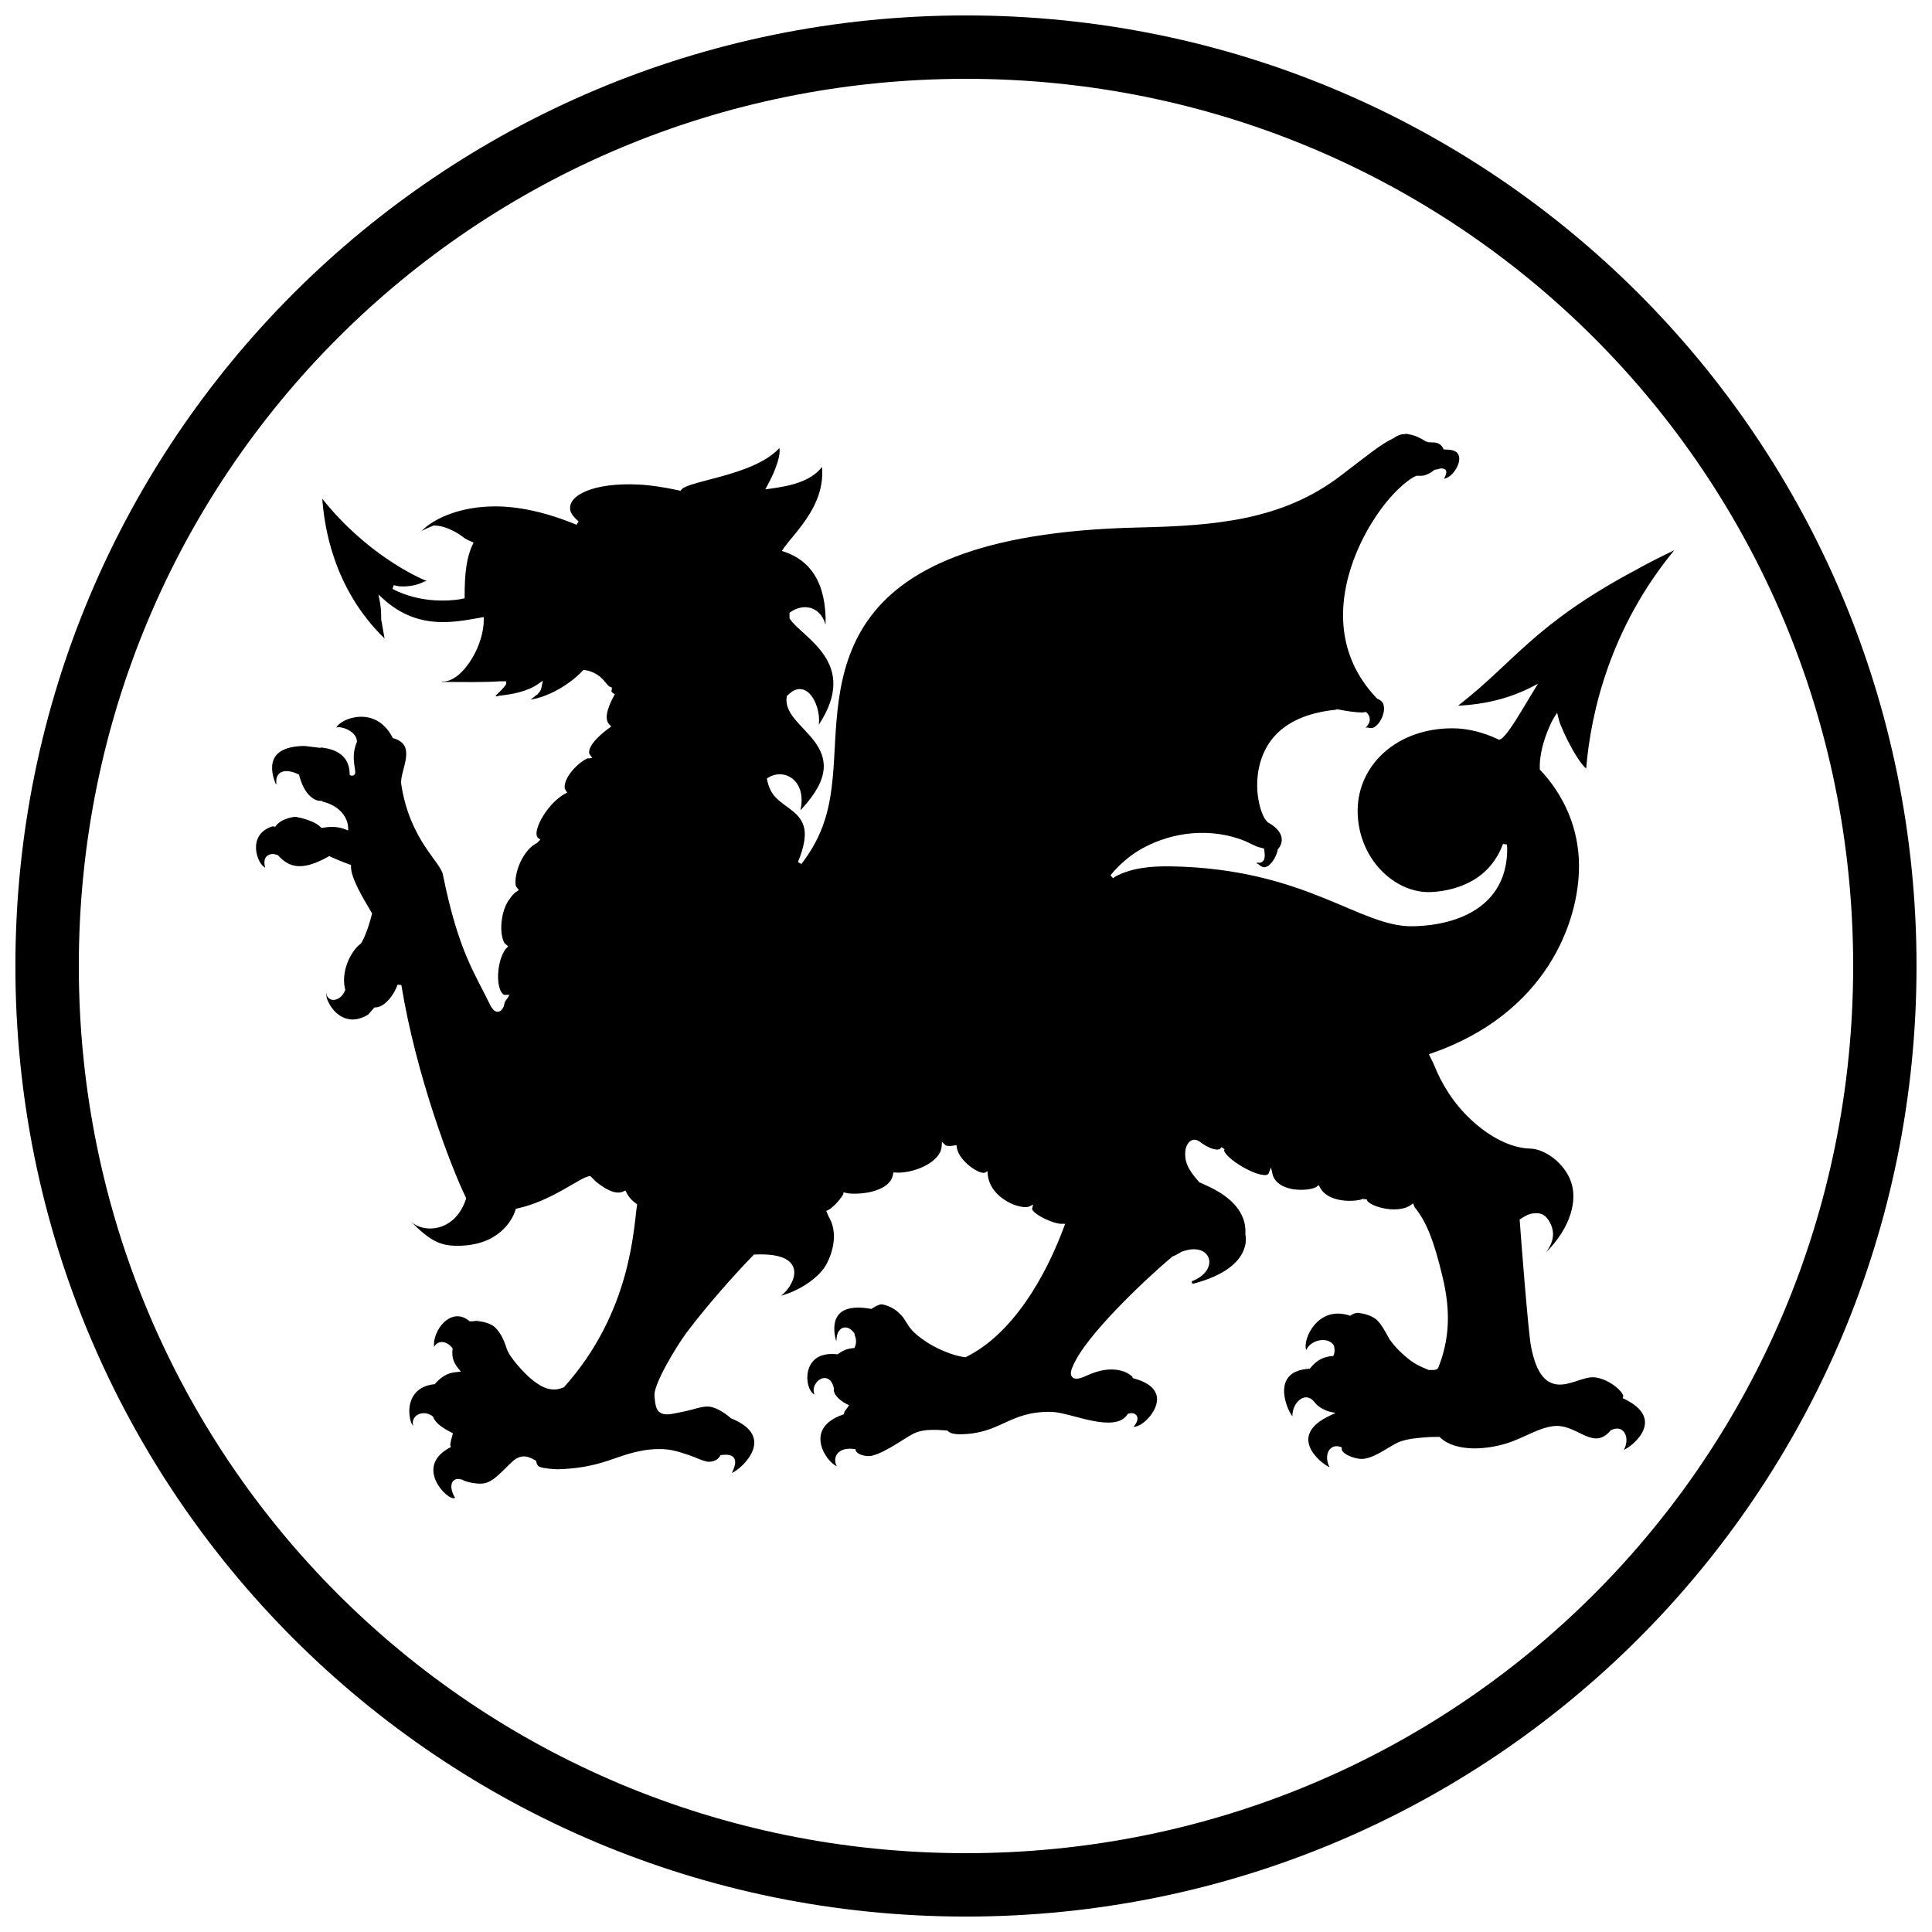 <?xml version="1.0" encoding="UTF-8"?>
<!-- Uploaded to: ICON Repo, www.iconrepo.com, Generator: ICON Repo Mixer Tools -->
<svg width="800px" height="800px" version="1.1" viewBox="144 144 512 512" xmlns="http://www.w3.org/2000/svg">
 <defs>
  <clipPath id="a">
   <path d="m148.09 148.09h503.81v503.81h-503.81z"/>
  </clipPath>
 </defs>
 <g clip-path="url(#a)">
  <path d="m651.9 400c0 139.41-112.5 251.91-251.91 251.91s-251.91-112.5-251.91-251.91 112.5-251.91 251.91-251.91 251.91 112.5 251.91 251.91zm-16.793 0c0-130.39-104.71-235.11-235.11-235.11-130.4 0-235.11 104.71-235.11 235.11s104.71 235.11 235.11 235.11c130.4 0 235.11-104.71 235.11-235.11z"/>
 </g>
 <path d="m516.43 259.02c0.328-0.105 0.672 0 1.008 0.105 1.379 0.199 2.777 0.809 4.457 1.891h0.066l0.793 0.219 0.078-0.004c0.945 0 1.777 0 2.32 0.285 0.602 0.273 1.043 0.746 1.285 1.289l0.141 0.316 0.344-0.004c1.582 0 2.676 0.305 3.211 0.84 0.648 0.672 0.711 1.699 0.422 2.727v0.004l-0.004 0.004c-0.281 1.027-0.91 2.078-1.676 2.891h-0.004v0.004c-0.676 0.715-1.43 1.148-2.141 1.285h-0.062v-0.004c0.23-0.418 0.414-0.797 0.508-1.102 0.105-0.348 0.145-0.586 0.098-0.859-0.02-0.117-0.066-0.25-0.148-0.355-0.082-0.105-0.148-0.137-0.148-0.137l-0.008-0.008-0.012-0.008c-0.137-0.105-0.316-0.188-0.566-0.219h-0.004c-0.438-0.105-0.902 0-1.32 0.168l-0.004 0.004h-0.004s-0.676 0.105-0.875 0.137l-0.34 0.262c-0.711 0.547-1.504 0.977-2.375 1.23-0.465 0.137-1.062 0.105-1.695 0.105h-0.07s-0.086-0.008-0.113-0.004c-0.105 0.008-0.133 0-0.164 0-0.973 0.348-2.238 1.207-3.703 2.477-1.465 1.273-3.098 2.957-4.652 4.918-3.102 3.914-6.211 9.109-8.348 14.898-4.258 11.562-4.695 25.367 6.164 36.699l0.07 0.105h0.094c0.773 0.348 1.324 0.797 1.531 1.375 0.348 0.988 0.203 2.207-0.23 3.348-0.43 1.121-1.168 2.144-1.996 2.715h-0.004c-0.559 0.387-1.176 0.41-1.887 0.199h-0.09l-0.09 0.004c-0.27 0-0.332 0-0.355 0.105v-0.168h0.098l0.098-0.125c0.387-0.523 0.773-1.008 0.859-1.633v-0.008l0.004-0.004c0.07-0.598-0.09-1.125-0.328-1.543-0.145-0.262-0.312-0.418-0.41-0.535l-0.172-0.199h-0.262c-0.328 0-0.516 0.105-0.723 0.105h-0.008c-1.715 0-4.039-0.324-6.637-0.84h-0.188c-0.125 0-0.125 0-0.18 0.105-6.824 0.684-11.551 2.723-14.754 5.481-3.215 2.766-4.879 6.238-5.644 9.676-0.773 3.449-0.602 6.898 0 9.605 0.289 1.355 0.695 2.535 1.113 3.406 0.215 0.453 0.461 0.82 0.66 1.078 0.102 0.125 0.191 0.242 0.266 0.316 0.07 0.105 0.102 0.117 0.18 0.18 0.035 0.105 0.027 0.105 0.117 0.156h0.055c2.238 1.227 3.324 2.672 3.551 3.949 0.223 1.242-0.258 2.316-0.922 3.062l-0.094 0.105-0.027 0.137c-0.035 0.18-0.027 0.25-0.027 0.273-0.23 0.883-0.66 1.863-1.234 2.664l-0.008 0.008c-0.57 0.82-1.27 1.445-2.012 1.621-0.52 0.117-1.133-0.137-1.781-0.754l-0.07-0.105h-0.094c-0.246-0.105-0.293-0.105-0.289-0.105l0.016-0.105-0.023-0.105c0.348 0 0.668 0.004 0.809 0h0.008l0.008-0.004c0.102 0 0.227 0 0.422-0.117l0.02-0.012h0.02c0.168-0.105 0.445-0.293 0.602-0.621l0.004-0.004v-0.004c0.32-0.672 0.234-1.527 0.078-2.648l-0.047-0.324-0.316-0.105c-0.656-0.211-1.004-0.199-1.629-0.453l-0.004-0.004c-0.789-0.324-1.914-0.902-2.891-1.367l-0.023-0.016c-9.105-3.719-19.262-2.551-27.27 1.82-3.391 1.848-6.219 4.367-8.559 7.18l0.668 0.789c0.344-0.199 0.578-0.418 0.758-0.516l0.004-0.004c4.188-2.184 9.238-2.715 14.613-2.621 18.02 0.316 30.578 4.398 40.359 8.34 9.777 3.941 16.758 7.68 23.719 7.535 6.992-0.148 13.281-1.82 17.762-5.156h0.004c4.481-3.34 7.25-8.316 7.25-15.441 0-0.441-0.094-0.789-0.117-1.086l-1.016-0.125c-1.52 4.16-4.07 7.102-6.984 9.035-3.996 2.656-8.559 3.539-11.973 3.707h-0.004c-9.703 0.484-19.625-8.934-19.543-21.699 0.082-11.863 10.254-21.73 25.184-21.695 3.965 0.008 8.129 1.062 12.125 2.949l0.18 0.105 0.191-0.105h-0.004c0.121 0 0.246-0.105 0.348-0.137 0.367-0.242 0.707-0.609 1.102-1.059v-0.004h0.004c0.816-0.945 1.777-2.32 2.762-3.883 1.688-2.664 3.406-5.641 4.906-8.062l0.996-1.605-1.68 0.859c-5.769 2.953-12.133 4.582-19.512 4.957 15.168-11.754 20.07-21.57 47.391-36.129l0.008-0.008c2.973-1.648 6.289-3.344 9.898-5.059-16.84 20.461-22.074 42.66-23.34 57.855-1.434-1.25-3.289-4.269-4.809-7.281h-0.004c-0.777-1.535-1.461-3.043-1.973-4.316v-0.004c-0.355-0.871-0.465-1.398-0.617-2.016l-0.293-1.176-0.656 1.02c-0.172 0.262-0.375 0.586-0.609 1.039-0.543 1.039-1.18 2.488-1.754 4.094-1.02 2.844-1.688 6.082-1.578 8.691l0.008 0.199 0.133 0.148c6.035 6.406 10.254 15.141 10.254 25.422 0.02 14.84-8.672 39.133-39.223 49.684l-0.547 0.188 0.242 0.523c0.398 0.871 0.867 1.688 1.188 2.5v0.004l0.004 0.004c1.918 4.742 4.922 9.852 9.742 14.348s10.48 7.512 15.703 7.641c3.859 0.105 8.949 3.766 10.738 8.684 1.758 4.82 0.172 11.984-6.578 18.824 1.297-1.793 1.852-3.418 1.848-4.82-0.004-1.484-0.551-2.703-1.141-3.648-0.605-0.965-1.285-1.496-1.977-1.734-0.68-0.23-1.32-0.18-1.879-0.148-1.262 0-2.574 0.809-3.586 1.457l-0.258 0.168 0.02 0.305c0.078 1.336 0.637 8.703 1.27 16.238 0.316 3.769 0.652 7.574 0.957 10.672 0.301 3.098 0.566 5.461 0.762 6.465 0.762 3.918 1.824 6.414 3.141 7.965 1.316 1.555 2.918 2.109 4.504 2.106 1.586-0.004 3.164-0.516 4.656-1.008 1.492-0.484 2.898-0.945 4.043-0.934 1.91 0.004 4.129 1.027 5.758 2.242 0.812 0.609 1.48 1.258 1.891 1.809 0.406 0.555 0.465 0.977 0.445 1.02l-0.172 0.453 0.434 0.211c2.777 1.336 4.285 2.777 4.981 4.148 0.699 1.371 0.633 2.703 0.145 3.984-0.977 2.551-3.801 4.773-5.227 5.383 0.719-1.316 0.902-2.871 0.418-4.07-0.262-0.641-0.734-1.195-1.402-1.441-0.672-0.242-1.484-0.168-2.363 0.262h-0.102l-0.07 0.105c-1.148 1.352-2.195 1.91-3.223 2.062-1.027 0.156-2.086-0.117-3.231-0.578-2.281-0.934-4.797-2.676-7.777-2.695h-0.016c-4.316 0.105-8.242 3.027-13.344 4.637-2.379 0.746-5.727 1.391-9.004 1.316-3.277-0.105-6.453-0.871-8.59-2.902l-0.156-0.148-0.215 0.004c-0.672 0.008-2.723 0-4.973 0.242-2.25 0.219-4.691 0.598-6.285 1.469-3.09 1.676-6.402 4.176-9.262 4.133-0.789 0-2.203-0.324-3.336-0.859-0.566-0.262-1.062-0.586-1.387-0.914-0.324-0.324-0.469-0.629-0.457-0.922l0.016-0.387-0.371-0.125c-0.793-0.262-1.535-0.219-2.121 0.105-0.582 0.305-0.977 0.852-1.191 1.469-0.406 1.152-0.211 2.594 0.469 3.836-1.438-0.621-4.324-2.898-5.289-5.496-0.484-1.305-0.531-2.656 0.219-4.047s2.344-2.844 5.25-4.184l1.406-0.652-1.512-0.336c-1.328-0.305-3.348-1.375-4.164-2.656h-0.031c-0.602-0.766-1.352-1.152-2.098-1.152-0.746 0-1.43 0.355-1.988 0.883-1.055 0.977-1.703 2.578-1.656 4.156-0.938-1.195-2.328-4.348-2.195-7.109 0.066-1.387 0.492-2.656 1.477-3.637 0.984-0.977 2.57-1.703 5.078-1.863h0.23l0.145-0.18c1.996-2.519 3.996-3 5.777-3.191h0.297l0.125-0.273c0.27-0.586 0.332-1.387 0.098-2.394l-0.023-0.105-0.055-0.105c-0.883-1.301-2.535-1.574-3.996-1.238-1.418 0.324-2.742 1.227-3.312 2.535-0.016 0-0.062 0.105-0.078 0.105l0.078-0.137-0.027-0.105c-0.199-0.586-0.164-1.684 0.207-2.887 0.371-1.203 1.055-2.519 2.027-3.656 1.945-2.269 4.961-3.836 9.211-2.516l0.246 0.105 0.211-0.148c0.52-0.367 1.09-0.578 1.773-0.641 1.699 0.168 3.945 0.777 5.148 1.961 1.285 1.266 2.137 2.981 3.379 5.199h0.027c1.375 1.957 3.223 3.711 4.781 4.957 1.637 1.324 3.098 2.082 5.473 3.023h0.086l0.09 0.004h1.285c0.191 0 0.363-0.105 0.535-0.117 0.172-0.105 0.375-0.156 0.504-0.398h0.027c2.981-7.481 3.391-14.902 1.164-24.156v-0.004c-2.188-9.137-4.137-14.457-7.402-18.457l-0.414-1.027-0.547 0.41c-1.824 1.363-4.918 1.434-7.496 0.859-1.289-0.285-2.441-0.734-3.207-1.195-0.383-0.23-0.664-0.461-0.816-0.652-0.152-0.188-0.16-0.285-0.152-0.336l-0.047-0.004c0.012 0 0.059-0.105 0.059-0.117l-1.012-0.105c0.02 0 0.043-0.125 0.039-0.117-0.008 0.008-0.07 0-0.176 0.105-0.211 0.105-0.57 0.199-1.02 0.285-0.898 0.168-2.16 0.262-3.496 0.168-2.672-0.188-5.582-1.133-6.84-3.566l-0.301-0.586-0.504 0.418c-0.293 0.25-1.184 0.586-2.297 0.734-1.117 0.156-2.473 0.156-3.801 0-1.328-0.211-2.621-0.629-3.633-1.305-1.012-0.684-1.746-1.59-2.031-2.863l-0.371-1.645-0.629 1.566c-0.094 0.23-0.242 0.348-0.609 0.418-0.367 0.105-0.926 0-1.582-0.117-1.309-0.293-2.996-1.027-4.574-1.93-1.582-0.902-3.07-1.98-4.004-2.922-0.469-0.473-0.797-0.914-0.934-1.23-0.137-0.316-0.113-0.398-0.027-0.504h-0.035c0.023 0 0.082 0 0.105-0.105l-0.859-0.586c-0.035 0 0.016 0.105-0.012 0.137h-0.055c-0.156 0.293-0.359 0.43-0.711 0.504-0.352 0.105-0.852 0-1.426-0.137-1.148-0.324-2.59-1.141-3.887-2.172h-0.074c-0.492-0.262-1.008-0.336-1.453-0.211s-0.797 0.41-1.066 0.734c-0.539 0.66-0.812 1.508-0.875 2.203-0.121 1.281 0.016 2.504 0.578 3.812 0.562 1.309 1.539 2.691 3.082 4.41l0.066 0.105h0.094c2.031 0.996 12.688 4.727 12.094 13.719 0 0 0 0.105 0.004 0.105h0.012c0.004 0 0.008 0 0.016 0.105 0.012 0.105 0.031 0.156 0.047 0.285 0.031 0.242 0.062 0.598 0.051 1.039-0.023 0.871-0.215 2.074-0.902 3.414-1.371 2.68-4.734 5.965-12.941 8.145-0.168 0-0.34 0-0.434-0.188-0.09-0.156-0.062-0.336 0.043-0.473 3.516-1.359 5.019-3.894 4.438-5.941-0.297-1.051-1.148-1.898-2.371-2.273-1.219-0.379-2.797-0.305-4.668 0.367h-0.105c-1.008 0.641-1.84 1.066-2.512 1.332h-0.078l-0.066 0.105c-3.586 3.019-9.309 8.242-14.562 13.723-5.254 5.481-10.027 11.164-11.727 15.32l-0.004 0.004v0.004c-0.148 0.367-0.559 1.176-0.469 2.016 0.047 0.418 0.324 0.902 0.809 1.086 0.488 0.188 1.07 0.148 1.859-0.105 0.816-0.23 1.816-0.777 3.156-1.277 1.34-0.492 2.977-0.945 4.91-0.945 1.863 0.004 3.16 0.43 4.027 0.859 0.434 0.219 0.762 0.441 1.004 0.621 0.238 0.18 0.348 0.293 0.508 0.41h-0.027c0.047 0-0.043-0.105 0.066 0.156l0.105 0.211 0.227 0.105c3.176 0.852 4.859 2.121 5.625 3.453s0.672 2.797 0.09 4.234c-0.582 1.438-1.668 2.801-2.793 3.754-1.125 0.957-2.32 1.441-2.832 1.379l0.008 0.004h-0.164c0.844-0.965 1.246-1.883 0.984-2.652-0.148-0.43-0.523-0.766-0.957-0.891-0.438-0.125-0.926-0.105-1.43 0.105l-0.152 0.105-0.094 0.137c-0.844 1.223-2.117 1.809-3.742 2.008s-3.57 0-5.574-0.418c-4.004-0.797-8.168-2.309-10.867-2.348-5.664-0.105-9.059 1.414-12.312 2.906-3.254 1.492-6.371 2.969-11.793 3.035-2.027 0-2.777-0.43-3.309-0.883l-0.133-0.117-0.176-0.012c-0.555 0-2.066-0.199-3.777-0.156-1.711 0-3.652 0.273-5.211 1.125-1.559 0.852-3.738 2.324-5.922 3.582-2.184 1.258-4.398 2.254-5.731 2.242-0.715 0-1.555-0.168-2.215-0.441-0.66-0.285-1.102-0.672-1.234-1.121l-0.098-0.324h-0.34c-2.41-0.316-3.918 0.41-4.578 1.523-0.602 1.02-0.449 2.184 0.039 3.062-0.672-0.285-1.633-1.074-2.449-2.156-0.82-1.082-1.512-2.445-1.773-3.852-0.266-1.402-0.117-2.832 0.727-4.16s2.41-2.578 5.082-3.519l0.293-0.105 0.051-0.305c0.105-0.641 0.602-0.945 1.004-1.605l0.301-0.492-0.523-0.25c-0.789-0.379-1.641-0.945-2.305-1.594-0.664-0.652-1.121-1.371-1.219-2.012l-0.016-0.105h-0.027l0.098-0.125v-0.273l-0.012-0.105c-0.297-1.34-0.863-2.188-1.633-2.551-0.766-0.355-1.617-0.156-2.266 0.305-0.648 0.461-1.156 1.176-1.387 1.996-0.168 0.598-0.094 1.25 0.129 1.887-0.582-0.273-1.195-1.062-1.547-2.184-0.363-1.16-0.465-2.613-0.16-3.965 0.305-1.352 0.992-2.602 2.199-3.457 1.207-0.852 2.957-1.34 5.477-1.062h0.203l0.168-0.125c1.469-1.094 2.688-1.387 3.938-1.512h0.305l0.121-0.285c0.277-0.621 0.625-1.75-0.145-3.406l0.031 0.105c0.035 0.125-0.008 0.211 0.031 0.105l0.062-0.23-0.129-0.199c-0.375-0.578-0.836-1.027-1.359-1.297-0.523-0.273-1.129-0.355-1.688-0.148-0.559 0.211-1.016 0.684-1.32 1.367-0.246 0.555-0.336 1.359-0.391 2.219-0.48-1.484-0.934-4.176 0.012-6.152 0.484-1.008 1.293-1.852 2.723-2.352 1.426-0.504 3.492-0.652 6.398-0.125h0.211l0.176-0.125c0.891-0.609 1.957-1.051 2.383-1.082h0.008c0.188 0 1.121 0.168 2.035 0.566 0.914 0.398 1.895 0.977 2.504 1.582v0.004c1.367 1.336 1.203 1.188 2.488 3.25 1.359 2.184 3.504 3.59 5.121 4.684 2.125 1.434 6.703 3.59 10.109 3.938h0.152l0.137-0.105c12.27-6.082 20.98-21.164 25.91-34.504l0.277-0.746h-0.801c-1.043 0.105-3.293-0.652-5.098-1.586-0.902-0.473-1.707-0.996-2.234-1.473-0.262-0.242-0.449-0.461-0.547-0.641-0.098-0.168-0.094-0.25-0.086-0.293l0.277-1.09-1.012 0.484c-0.438 0.211-1.371 0.273-2.477 0-1.105-0.23-2.394-0.715-3.617-1.449-2.449-1.461-4.633-3.852-4.93-7.07l-0.074-0.84-0.719 0.43c-0.07 0-0.625 0.105-1.359-0.211-0.734-0.285-1.637-0.797-2.504-1.465-1.738-1.332-3.328-3.281-3.551-5.109l-0.066-0.547-0.547 0.105c-0.605 0.105-1.176 0.156-1.621 0.117-0.445 0-0.742-0.156-0.871-0.285l-0.816-0.789-0.07 1.133c-0.133 2.18-2.047 4.043-4.582 5.309-2.535 1.266-5.637 1.883-7.75 1.672h-0.488l-0.078 0.492c-0.199 1.23-0.879 2.172-1.879 2.926s-2.324 1.297-3.715 1.652c-2.781 0.703-5.883 0.629-6.949 0.324l-0.543-0.156-0.117 0.547c0.02-0.105-0.008 0-0.074 0.137-0.066 0.117-0.168 0.273-0.293 0.453-0.25 0.355-0.598 0.82-1 1.293-0.805 0.945-1.855 1.934-2.66 2.309l-0.473 0.219 0.219 0.473c0.156 0.336 0.32 0.797 0.5 1.176h0.02c1.609 2.785 1.477 5.828 0.926 8.215-0.277 1.191-0.656 2.211-0.969 2.93-0.156 0.355-0.293 0.641-0.391 0.84-0.051 0.105-0.09 0.168-0.113 0.219-0.012 0-0.023 0-0.031 0.105-0.004 0.008-0.008 0-0.012 0-0.004 0.004-0.004 0.008-0.008 0-1.629 3.289-6.75 7.062-12.109 8.488 0.707-0.516 1.52-1.328 2.207-2.387 0.738-1.137 1.324-2.484 1.301-3.844-0.023-1.359-0.754-2.707-2.414-3.555-1.66-0.852-4.211-1.281-8.074-1.117l-0.211 0.012-0.145 0.148c-5.141 5.281-12.246 13.32-17.598 20.391-1.375 1.82-3.562 5.238-5.394 8.586-0.918 1.676-1.742 3.332-2.332 4.766-0.586 1.434-0.961 2.613-0.879 3.543 0.129 1.434 0.199 2.59 0.668 3.504 0.234 0.453 0.594 0.852 1.078 1.086 0.484 0.242 1.066 0.336 1.77 0.324 0.434-0.008 1.074-0.117 1.914-0.273s1.844-0.367 2.859-0.586h0.004c2.09-0.453 4-1.223 5.82-1.223 1.684 0 4.172 1.371 6.047 3.035l0.066 0.105h0.082c3.106 1.258 4.785 2.723 5.562 4.164s0.703 2.906 0.16 4.34c-0.543 1.43-1.57 2.797-2.66 3.871-1.07 1.055-2.199 1.812-2.879 2.113 0.801-1.621 1.156-2.879 0.676-3.824-0.254-0.504-0.754-0.82-1.332-0.945s-1.254-0.105-2.055 0h-0.227l-0.121 0.188c-0.461 0.715-1.164 1.535-3.043 1.605-0.445 0.004-1.391-0.273-2.363-0.652-0.973-0.379-2-0.828-2.836-1.109h-0.004c-3.164-1.059-5.172-1.668-8.148-1.609h-0.004c-3.184 0-6.613 0.754-10.359 2.055-3.727 1.289-8.133 3.039-16.195 3.293-1.395 0-3.949-0.242-4.922-0.641h-0.004l-0.004-0.004c-0.555-0.219-0.742-0.766-0.887-1.395l-0.055-0.23-0.215-0.117c-0.719-0.379-1.594-0.902-2.668-1.008-1.074-0.105-2.305 0.285-3.559 1.508-1.977 1.934-3.398 3.398-4.664 4.344-1.27 0.945-2.348 1.379-3.809 1.355-1.223 0-3.648-0.398-4.742-1.098h-0.125c-0.699-0.219-1.324-0.219-1.812 0.105-0.488 0.285-0.746 0.797-0.82 1.34-0.141 1.027 0.262 2.262 0.957 3.422-0.051 0-0.113 0-0.312 0.105-0.082 0-0.383 0.004-0.777-0.18-0.395-0.18-0.871-0.504-1.359-0.914-0.977-0.84-1.992-2.094-2.629-3.5-0.637-1.41-0.898-2.953-0.445-4.453 0.453-1.504 1.625-3.012 4.027-4.328l0.406-0.219-0.172-0.43c0.02 0-0.016-0.156 0.012-0.398 0.031-0.25 0.094-0.555 0.168-0.871 0.148-0.629 0.336-1.23 0.406-1.566l0.082-0.398-0.367-0.18c-1.008-0.484-2.109-1.125-3.008-1.832-0.895-0.703-1.566-1.488-1.781-2.172l-0.047-0.148-0.117-0.105c-1.262-1.066-3.082-1.117-4.273-0.262-0.594 0.43-1.012 1.129-1.023 1.969-0.004 0.262 0.098 0.566 0.172 0.852-0.227-0.387-0.492-0.535-0.656-1.059-0.375-1.176-0.547-2.621-0.363-4.027 0.184-1.406 0.715-2.769 1.727-3.844 1.012-1.074 2.512-1.887 4.727-2.152h0.199l0.133-0.156c2.188-2.523 4.164-2.957 5.801-3.074l1.016-0.105-0.648-0.789c-1.66-2.008-1.73-3.609-1.566-5.137l0.023-0.199-0.121-0.168c-0.629-0.859-1.543-1.434-2.488-1.547-0.898-0.105-1.824 0.348-2.297 1.281-0.285-2.012 0.82-4.832 2.625-6.539 0.902-0.852 1.961-1.426 3.07-1.551 1.113-0.125 2.301 0.168 3.562 1.172l0.176 0.137h0.219c0.312 0 0.766 0 1.387-0.105h0.27c0.012 0.004 0.02 0.004 0.047 0.008 0.008 0 0.016 0 0.035 0.004h0.012c1.676 0.188 3.672 0.641 4.805 1.762 1.289 1.27 2.211 2.992 3.019 5.551h0.004c0.406 1.285 1.598 2.883 2.887 4.398 1.289 1.516 2.66 2.891 3.484 3.551 0.902 0.723 2.098 1.723 3.562 2.34 1.465 0.621 3.234 0.852 5.121 0h0.105l0.074-0.105c8.961-10.016 13.566-20.625 16.039-29.484v-0.004c2.391-8.609 2.777-15.391 3.25-18.609l0.047-0.316-0.266-0.188c-1.133-0.797-2.012-1.789-2.602-3.008l-0.23-0.473-0.473 0.23c-0.559 0.273-1.18 0.379-1.875 0.305-1.469-0.168-3.246-1.098-5.422-2.828l-0.004-0.004c-0.293-0.242-0.871-0.922-1.352-1.336l-0.188-0.168h-0.246c-0.82 0.148-1.773 0.652-2.984 1.328-1.207 0.684-2.644 1.547-4.281 2.457-3.273 1.824-7.356 3.82-11.938 4.805l-0.305 0.105-0.09 0.305c-0.406 1.363-1.547 3.734-3.918 5.75s-5.977 3.699-11.41 3.715c-2.461 0.008-4.309-0.379-6.207-1.391-1.824-0.977-3.731-2.602-6.141-5.004 1.602 1.473 4.312 2.238 7.133 1.57 2.973-0.703 5.953-3.004 7.438-7.59l0.066-0.199-0.094-0.188c-3.844-7.828-13.164-32.211-17.094-56.297l-1.016-0.105c-0.465 1.406-1.371 2.965-2.453 4.133s-2.328 1.91-3.406 1.895l-0.242-0.004-1.695 1.922c-1.883 1.141-3.543 1.434-4.981 1.219-1.453-0.219-2.703-0.957-3.707-1.945-1.004-0.988-1.754-2.234-2.176-3.391-0.254-0.691-0.16-1.148-0.176-1.695 0.098 0.305 0.082 0.777 0.234 1.008 0.418 0.621 1.086 0.934 1.723 0.902 1.277-0.105 2.438-1.133 2.969-2.504l0.059-0.156-0.039-0.156c-1.152-4.629 1.363-9.965 4.129-12.098l-0.105 0.105c0.086 0 0.066 0 0.098-0.105l0.121-0.105 0.078-0.125c0.797-1.285 2.016-4.387 2.773-7.59l0.051-0.199-0.109-0.18c-1.191-2.016-2.598-4.367-3.688-6.578-1.09-2.211-1.836-4.312-1.789-5.664l0.012-0.379-0.355-0.137c-1.305-0.484-2.578-0.996-3.535-1.406-0.48-0.199-0.879-0.379-1.168-0.504s-0.512-0.23-0.473-0.211l-0.25-0.125-0.242 0.137c-3.617 2.047-6.258 2.703-8.293 2.508-2.039-0.199-3.543-1.23-4.969-2.789l-0.074-0.105h-0.102c-1.137-0.504-2.332-0.355-3.012 0.43-0.578 0.672-0.613 1.723-0.262 2.894-0.445-0.23-1.02-0.754-1.484-1.609-0.508-0.922-0.887-2.113-0.961-3.328-0.074-1.211 0.152-2.441 0.824-3.504 0.66-1.039 1.77-1.941 3.527-2.527l0.754 0.125 0.188-0.262c0.676-0.957 1.926-1.605 3.09-1.973 0.582-0.18 1.141-0.293 1.582-0.355 0.434-0.105 0.805 0 0.785 0h0.004c1.203 0.25 4.691 0.977 6.359 2.68l0.195 0.199h0.277c2.688-0.516 4.555-0.188 6.109 0.41l0.727 0.285-0.016-0.777c-0.043-2.266-1.844-5.711-6.836-6.891v-0.168l-0.516-0.012c-0.199-0.004-1.141 0-2.266-0.883-1.129-0.84-2.461-2.496-3.34-5.84l-0.062-0.242-0.223-0.105c-1.48-0.691-2.949-1.039-4.141-0.672-0.594 0.188-1.113 0.598-1.395 1.199-0.281 0.598-0.34 1.355-0.191 2.269l0.016-0.242c0.027-0.105 0.059 0-0.082 0l0.02-0.004c-0.141 0.008-0.199 0-0.188-0.004-0.383-0.914-1.309-3.414-0.793-5.625 0.266-1.133 0.875-2.184 2.16-2.996 1.285-0.809 3.281-1.383 6.297-1.41l4.246 0.516v-0.105c0.227 0.008 0.508 0 0.859 0.105 0.781 0.105 1.801 0.305 2.805 0.734 2.008 0.859 3.941 2.512 4.043 6.109l0.012 0.367 0.355 0.117c0.129 0 0.27 0.105 0.434 0 0.168 0 0.359-0.117 0.473-0.262 0.227-0.273 0.207-0.523 0.199-0.766-0.02-0.484-0.148-1.082-0.254-1.848-0.207-1.527-0.32-3.637 0.656-5.941l0.043-0.105-0.004-0.105c-0.012-1.434-1.129-2.457-2.305-3.07-0.586-0.305-1.207-0.516-1.781-0.629-0.512-0.105-0.965-0.105-1.387 0 0.301-0.566 1.102-1.285 2.215-1.84 1.121-0.555 2.547-0.957 4.055-1.008 3.016-0.105 6.356 1.148 8.617 5.438l0.148 0.285h0.262c1.578 0.516 2.406 1.246 2.84 2.121 0.438 0.883 0.48 1.969 0.324 3.141-0.16 1.176-0.52 2.422-0.816 3.602-0.301 1.176-0.555 2.277-0.426 3.258v0.012c1.121 7.394 3.734 12.543 6.144 16.27 1.207 1.863 2.359 3.375 3.246 4.625s1.484 2.254 1.637 2.996h-0.004c4.191 20.73 8.5 26.18 12.832 35.199h0.047c0.281 0.398 0.621 0.977 1.305 1.184 0.344 0.105 0.777 0 1.109-0.219 0.332-0.25 0.605-0.629 0.879-1.188l0.027-0.105 0.012-0.105c0.062-0.285 0.109-0.566 0.156-0.703v-0.004c0.137-0.398 0.266-0.629 0.457-0.828h-0.02c0.062-0.105 0.09-0.105 0.117-0.156-0.059 0.105 0.031 0 0.098-0.105 0.066-0.105 0.129-0.125 0.219-0.285l0.418-0.746h-0.855c-0.359 0-0.555-0.008-0.531 0.004l-0.004-0.004h-0.004c-0.328-0.168-0.609-0.461-0.84-0.871h0.004c-0.465-0.828-0.734-2.051-0.781-3.441-0.102-2.746 0.617-6.074 2.129-8.008h0.051c-0.09 0.117-0.055 0.105-0.02 0 0.035 0 0.062 0 0.172-0.156l0.34-0.398-0.406-0.336c-0.293-0.242-0.512-0.41-0.633-0.621-0.469-0.828-0.73-2.055-0.781-3.438-0.098-2.75 0.617-6.082 2.133-8.016h0.027l0.035-0.105c0.195-0.293 0.777-1.117 1.566-1.801 0.047 0 0.211-0.105 0.445-0.273l0.43-0.324-0.336-0.418c-0.234-0.293-0.406-0.516-0.457-0.746v-0.004c-0.203-0.922-0.074-2.281 0.316-3.754v-0.004c0.773-2.887 2.625-6.152 5.223-7.488h0.09l0.051-0.105c0.023 0 0.059 0 0.113-0.105l0.012-0.012h0.012c0.102-0.105 0.176-0.18 0.281-0.293l0.406-0.441-0.5-0.336c-0.289-0.199-0.457-0.535-0.5-0.965v-0.008c-0.094-0.902 0.289-2.195 0.992-3.617v-0.004c1.391-2.758 3.988-5.894 6.606-7.234l0.539-0.273-0.348-0.492c-0.191-0.273-0.316-0.547-0.348-0.828-0.062-0.777 0.211-1.707 0.758-2.699v-0.004c1.094-1.965 3.18-4.031 5.242-5.043h0.004c0.051 0 0.105 0 0.43-0.004l0.871-0.105-0.492-0.723c-0.172-0.25-0.27-0.367-0.273-0.387l-0.004-0.004v-0.008c-0.148-0.566 0.02-1.277 0.477-2.078 0.824-1.457 2.648-3.188 4.844-4.797l0.5-0.367-0.445-0.43c-0.312-0.305-0.598-0.734-0.727-1.43-0.215-1.133 0.227-3.231 1.871-6.234l0.242-0.441-0.43-0.262c-0.254-0.156-0.43-0.367-0.508-0.641 0.004 0-0.004 0.105 0.023 0 0.035-0.105 0.125-0.242 0.125-0.504v-0.379l-0.352-0.117c-0.191-0.105-0.34-0.137-0.441-0.219-0.375-0.348-0.781-0.914-1.348-1.547h-0.004v-0.004c-1.07-1.191-2.684-2.422-5.141-2.754h-0.266l-0.184 0.199c-4.336 4.582-10.43 7.25-13.793 7.633 0.625-0.441 1.043-0.809 1.527-1.18h0.051c0.008-0.008 0.141-0.125 0.219-0.188h0.023c0.422-0.43 0.684-0.797 0.84-1.156h0.012c0.129-0.336 0.246-0.809 0.316-1.184l0.238-1.285-1.059 0.754c-3.031 2.176-7.152 2.879-10.504 3.234l-0.051 0.004h-0.047c-0.227 0.105-0.352 0.125-0.5 0.156h-0.129l-0.109-0.105h-0.156c0.594-0.566 1.156-1.121 1.613-1.598 0.488-0.516 0.863-0.934 1.086-1.312h0.016c0.047-0.105 0.141-0.156 0.141-0.441v-0.523h-0.469c-0.008 0-0.012-0.004-0.02-0.004h-0.234c-0.18 0-0.445-0.004-0.766 0h-0.062c-5.09 0.324-9.82 0.168-15.449 0.168l0.004-0.117c1.43 0.105 2.879-0.566 4.219-1.645 1.395-1.129 2.684-2.723 3.773-4.555v-0.004c1.934-3.238 3.109-7.125 3.055-10.266l-0.012-0.609-0.598 0.105c-0.18 0-0.359 0.105-0.5 0.105h-0.004c-3.195 0.516-7.922 1.59-13.102 0.914-4.055-0.535-8.375-2.227-12.508-6.012l-1.191-1.09 0.32 1.582c0.266 1.312 0.457 2.891 0.426 5.207l-0.004 0.105 0.035 0.105c0.02 0.105 0.031 0 0.055 0.105 0.312 1.684 0.488 2.902 0.801 4.566-13.836-13.473-15.988-30.16-16.512-37.051 11.477 14.449 24.871 20.695 27.727 21.832l0.004 0.004c-0.129 0-0.301 0-0.555 0.105h-0.141c-1.625 0.891-3.856 1.418-6.41 1.289-0.477 0-1.051-0.211-1.688-0.316l-0.336 0.988c3.656 1.922 7.668 2.812 11.25 3.027 2.531 0.156 4.828 0 6.59-0.273 0.375-0.105 0.605-0.125 0.871-0.18l0.426-0.105-0.004-0.441c-0.027-6.297 0.551-10.531 2.137-13.816l0.234-0.484-0.496-0.219c-0.754-0.336-1.508-0.691-2.008-1.008l-0.012-0.012c-0.094-0.105-0.242-0.211-0.5-0.398-0.258-0.188-0.602-0.43-1.008-0.691-0.812-0.516-1.891-1.07-3.039-1.516-1.082-0.418-2.242-0.66-3.367-0.684h-0.012c0.047 0-0.016-0.004-0.02-0.008h-0.172l-0.168 0.105c-1.191 0.453-2.301 0.977-3.336 1.57 0.027 0 0.051 0 0.094-0.105h0.062c0.059 0 0.133 0 0.238-0.148h0.023c0.723-0.766 1.785-1.695 3.562-2.695 2.262-1.273 5.375-2.535 9.352-3.231 1.988-0.348 4.211-0.555 6.625-0.555 5.863 0.008 13.059 1.395 21.469 4.871l0.543-0.883c-1.18-1.008-2.004-2.023-2.195-2.914-0.211-1.008 0.066-1.98 0.793-2.848 0.734-0.883 1.926-1.68 3.512-2.32v-0.004c3.156-1.281 7.918-1.988 13.797-1.691 3.234 0.156 6.875 0.723 10.742 1.574l0.328 0.105 0.203-0.262c0.176-0.23 0.418-0.441 0.762-0.621 0.57-0.305 1.367-0.609 2.336-0.902v0.004c1.934-0.598 4.539-1.215 7.344-1.996 5.613-1.551 12.035-3.723 15.578-7.562h0.008c0.262 1.375-0.312 3.461-1.113 5.531-0.703 1.824-1.512 3.348-2.133 4.5l-0.488 0.902 1.02-0.137c5.516-0.746 10.918-1.859 14.012-5.793 0.551 6.297-2.32 11.414-5.387 15.512-1.547 2.066-3.156 3.867-4.363 5.453-0.219 0.273-0.355 0.492-0.5 0.715l-0.387 0.578 0.652 0.219c3.41 1.133 6.18 3.168 8.066 6.242 1.996 3.234 2.996 7.633 2.871 13.094-0.797-2.734-2.469-4.141-4.316-4.535-1.777-0.379-3.633 0.199-5.027 1.203l-0.219 0.156v1.484l0.09 0.137c0.824 1.246 2.301 2.531 3.996 4.066 1.746 1.59 3.648 3.426 5.117 5.602 1.457 2.18 2.469 4.719 2.418 7.754-0.055 2.992-1.141 6.477-3.836 10.586-0.008 0-0.016 0-0.023-0.105 0.176-1.27 0.031-2.828-0.406-4.324v-0.004c-0.465-1.551-1.223-2.992-2.223-3.93-0.996-0.934-2.285-1.352-3.688-0.789-0.672 0.273-1.344 0.789-2.043 1.492l-0.117 0.117-0.027 0.168c-0.352 2.141 0.598 4.008 2.07 5.832 1.543 1.918 3.633 3.805 5.242 5.945 1.609 2.141 2.75 4.551 2.465 7.512-0.273 2.918-2 6.383-6.012 10.676h-0.117c0.949-4.297-0.477-7.285-2.68-8.629-1.793-1.098-4.074-1.059-5.938 0.148l-0.301 0.199 0.074 0.355c0.391 1.871 1.102 3.422 2.207 4.574 1.395 1.465 3.098 2.481 4.578 3.688 1.473 1.207 2.691 2.598 3.09 4.746 0.367 2.012-0.098 4.84-1.699 8.762l0.902 0.523c6.019-7.785 7.57-14.945 8.344-23.168 1.129-12.078-0.023-28.098 9.227-41.34 9.242-13.242 28.898-23.711 71.75-24.676 20.672-0.461 38.203-1.973 53.637-13.746 6.781-5.168 10.727-8.43 13.832-9.848 1.551-0.945 1.699-1.07 3.234-1.18z"/>
 <path d="m361.53 266.43c-0.004 0-0.082 0.105-0.109 0.105h0.055 0.055z"/>
 <path d="m362.77 266.81c0.027 0.105 0.027 0.105 0.023 0z"/>
 <path d="m362.27 267.07c0.004-0.004-0.008 0-0.07 0.105-0.004 0.004-0.012 0.004-0.016 0.008 0.012 0 0.082-0.105 0.082-0.105z"/>
 <path d="m361.81 267.24c0.008 0 0.012 0.012 0.02 0h0.012l-0.027-0.105z"/>
 <path d="m524.65 269.06h0.051c0.031 0.105 0.023 0.117 0.023 0.105 0-0.004-0.066-0.117-0.07-0.156z"/>
 <path d="m525.97 270.27c0.023-0.008-0.109 0.105-0.211 0.156h0.016c0.098-0.105 0.176-0.117 0.191-0.125z"/>
 <path d="m526.56 271.06h-0.004c-0.008 0-0.008 0.004-0.02 0 0.004-0.008 0.004 0 0.008 0l0.016-0.008z"/>
 <path d="m525.56 271.23 0.016 0.125h0.012l-0.023-0.156z"/>
 <path d="m255.57 284.08s0.02 0 0.02 0.125c0 0-0.027 0.105-0.035 0.105-0.008-0.105 0.016-0.219 0.016-0.219z"/>
 <path d="m588.32 289.55c-0.102 0.105-0.082 0-0.02 0l-0.016 0.004h0.035z"/>
 <path d="m257.27 297.9c0.004 0 0.016 0.008 0.02 0.008l-0.016-0.008c-0.004 0 0 0-0.004-0.004z"/>
 <path d="m246.03 308.02h0.02 0.008c-0.012 0-0.016 0-0.027-0.105z"/>
 <path d="m245.23 308.6c0.039 0 0.109 0.125 0.109 0.125s-0.027-0.008-0.086-0.105c-0.008-0.008-0.016 0-0.023-0.105z"/>
 <path d="m362.98 309.61c0-0.004 0.012 0.008 0.012 0.004l0.004 0.105s-0.008 0-0.016-0.105z"/>
 <path d="m362.27 310.15h0.102c0.016 0.004 0.004 0.008-0.074 0-0.008-0.004-0.02-0.008-0.027 0z"/>
 <path d="m261.12 324.53c-0.008 0.004-0.008 0.012-0.016 0l-0.078 0.008h-0.02c0.035 0.004 0.074 0 0.109 0z"/>
 <path d="m498.62 332.81c0.035 0-0.012 0-0.184 0.105h-0.008c0.062 0 0.176-0.105 0.191-0.105z"/>
 <path d="m361.19 335.56c-0.047 0-0.086 0.105-0.133 0.156 0-0.008-0.008-0.008-0.008 0l0.141-0.137z"/>
 <path d="m361.02 335.64h0.02c-0.008 0.008-0.008 0-0.012 0 0.004 0-0.008 0-0.008-0.105z"/>
 <path d="m361.04 335.71h-0.004c-0.004 0.004-0.004 0.004-0.008 0.008 0-0.008-0.004 0-0.004 0h0.012z"/>
 <path d="m232.98 336.62c-0.004 0 0.012 0.004 0.012 0.008-0.008 0.004-0.023-0.004-0.031 0z"/>
 <path d="m504.95 337.22c0 0.004 0.004 0.004 0.008 0.008 0.008 0.008-0.004 0 0.004 0h-0.012z"/>
 <path d="m248.48 338.46h0.027-0.09c-0.062 0.012-0.016-0.004 0.062-0.004z"/>
 <path d="m248.69 338.48h0.078c-0.008-0.004-0.016 0-0.023-0.004-0.023-0.008-0.031 0-0.055 0z"/>
 <path d="m564.37 347.83c0 0.008-0.004 0-0.004 0h-0.008l0.012-0.004z"/>
 <path d="m356.41 358.74c0 0.004 0.008 0 0.012 0 0.02 0.105 0.008 0.117 0.008 0.117s-0.023-0.105-0.02-0.137z"/>
 <path d="m476.97 372.62c0.012 0.004 0.016-0.004 0.031 0l-0.012 0.004z"/>
 <path d="m505.27 461.79c-0.004 0 0.023 0 0.023 0.105l-0.047-0.004c-0.004-0.105 0.012 0 0.023-0.105z"/>
 <path d="m553.64 475.79c-0.004 0 0.008 0.004 0.023 0.105 0.004 0-0.012 0-0.012 0.105-0.012 0-0.008-0.125-0.012-0.137z"/>
 <path d="m553.43 475.96c0.004 0.004 0.035 0 0.09 0.105 0 0 0 0.004 0.004 0.008-0.027 0-0.094-0.105-0.09-0.105z"/>
 <path d="m553.27 476.09h0.066c-0.066 0.008-0.184-0.004-0.184-0.004h0.117z"/>
 <path d="m553.59 476.23v0.004h-0.012c0.004-0.008 0.008 0 0.012 0z"/>
 <path d="m553.72 476.43h0.023c0.012 0.105 0.008 0.105 0.008 0.105 0-0.004-0.035-0.105-0.031-0.137z"/>
 <path d="m552.96 476.92c0.008 0 0.141 0.105 0.234 0.18-0.008-0.004-0.008 0.004-0.016 0l-0.027-0.012c-0.156-0.105-0.207-0.188-0.191-0.168z"/>
 <path d="m270.18 493.38c0.004 0 0.02 0.105 0.02 0.105s-0.051-0.008-0.066 0c0.023 0 0.023 0 0.047-0.105z"/>
 <path d="m270.47 493.54 0.004 0.004c0 0.004 0 0.004-0.004 0.008l-0.004-0.012z"/>
 <path d="m270.8 493.77c0.035 0 0.102 0.105 0.102 0.105l-0.086 0.105s-0.012-0.117-0.016-0.168z"/>
 <path d="m259.02 500.88c0.004 0.004 0.008 0 0.012 0-0.02 0-0.059 0-0.074 0.105z"/>
 <path d="m486.51 519.45c0.004 0.105-0.031 0.117-0.027 0.18l0.012-0.168c0-0.004 0.008-0.008 0.016-0.012z"/>
 <path d="m444.15 522.41c0 0.004 0 0.004-0.004 0.008h-0.004c0.004-0.004 0.004-0.004 0.004-0.008z"/>
 <path d="m574.3 528.42h0.008l-0.062 0.137c0.031 0 0.023-0.105 0.055-0.148z"/>
 <path d="m365.82 532.53c0.035 0.105 0.031 0.148 0.066 0.199l-0.078-0.18h0.012z"/>
 <path d="m496.43 532.99c0.031 0 0.027 0.117 0.059 0.156l-0.059-0.125c-0.008 0-0.004 0 0 0z"/>
</svg>